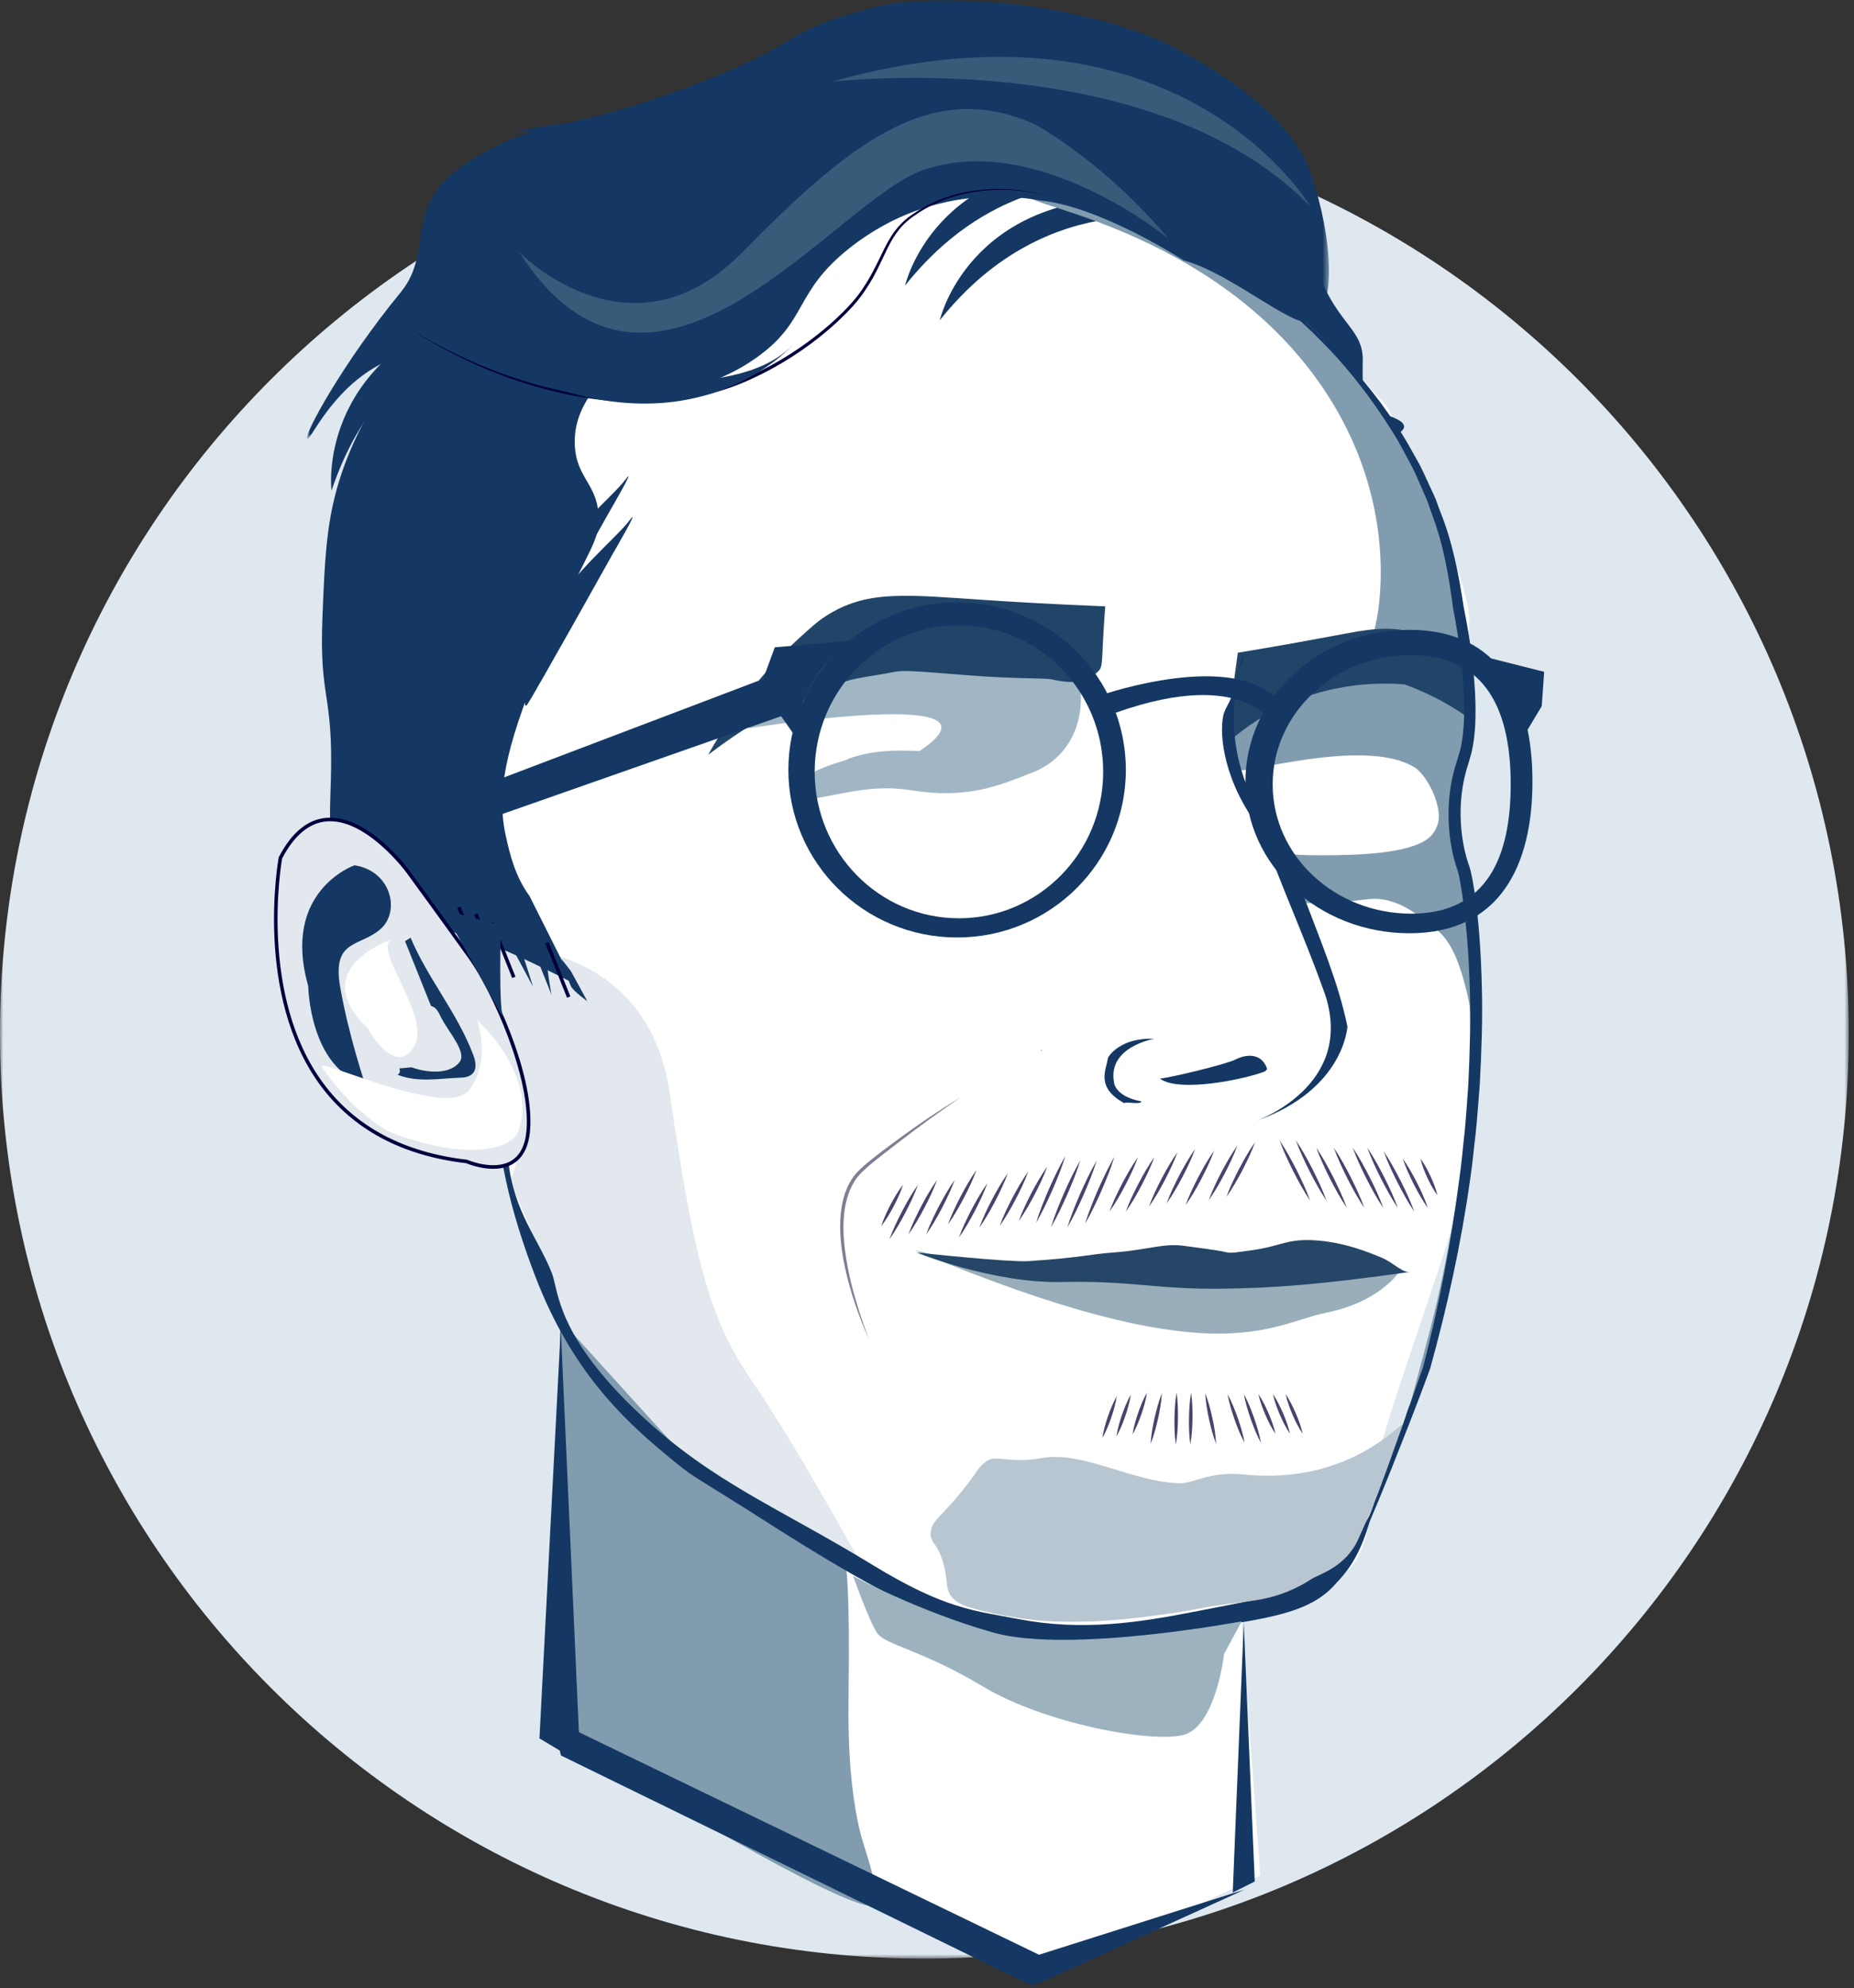 <?xml version="1.0" encoding="UTF-8"?>
<svg width="293px" height="314px" viewBox="0 0 293 314" version="1.1" xmlns="http://www.w3.org/2000/svg" xmlns:xlink="http://www.w3.org/1999/xlink">
    <rect x="0" y="0" width="293" height="314" fill="#333333" stroke="none"/>
    <title>Group 200</title>
    <defs>
        <polygon id="path-1" points="0 0 292.173 0 292.173 292.172 0 292.172"></polygon>
        <polygon id="path-3" points="2.84217094e-14 2.84217094e-14 109.571 2.84217094e-14 109.571 42.174 2.84217094e-14 42.174"></polygon>
        <polygon id="path-5" points="-7.10542736e-15 0 161.518 0 161.518 69.309 -7.10542736e-15 69.309"></polygon>
    </defs>
    <g id="Page-1" stroke="none" stroke-width="1" fill="none" fill-rule="evenodd">
        <g id="Group-200" transform="translate(0, 0)">
            <g id="Group-3" transform="translate(0, 17.163)">
                <mask id="mask-2" fill="white">
                    <use xlink:href="#path-1"></use>
                </mask>
                <g id="Clip-2"></g>
                <path d="M292.173,146.086 C292.173,226.767 226.768,292.172 146.087,292.172 C65.405,292.172 -0,226.767 -0,146.086 C-0,65.405 65.405,0 146.087,0 C226.768,0 292.173,65.405 292.173,146.086" id="Fill-1" fill="#DFE8EF" mask="url(#mask-2)"></path>
            </g>
            <path d="M153.079,20.64 C153.079,20.64 190.47,34.248 195.688,39.352 C200.905,44.455 219.166,64.118 219.166,64.118 C219.166,64.118 232.209,90.38 232.209,98.035 C232.209,105.689 227.861,117.597 229.6,125.251 C231.34,132.905 231.556,150.899 232.426,163.656 C233.295,176.413 231.34,183.935 230.47,189.888 C229.6,195.843 216.557,229.862 216.557,235.815 C216.557,241.768 215.687,249.423 206.992,251.125 C198.296,252.826 196.231,256.51 196.231,256.51 L199.166,296.2 L166.992,311.51 L86.123,270.685 L88.731,208.684 C88.731,208.684 81.775,190.739 79.166,182.234 C76.558,173.73 59.166,133.756 59.166,127.802 C59.166,121.85 72.21,58.062 75.688,52.108 C79.166,46.156 112.21,22.341 117.427,21.491 C122.644,20.64 153.079,20.64 153.079,20.64" id="Fill-4" fill="#FFFFFF"></path>
            <g id="Group-80" transform="translate(52.316, 8.645)">
                <path d="M144.34,13.938 C144.34,13.938 152.728,22.971 154.664,28.133 C156.599,33.295 155.309,33.94 157.89,38.457 C160.471,42.974 163.052,44.264 163.052,48.135 C163.052,52.007 162.407,55.233 167.568,57.169 C172.73,59.104 166.323,60.734 166.323,60.734 C166.323,60.734 161.116,57.814 155.954,49.426 C150.792,41.038 150.792,35.876 143.05,32.005 C135.307,28.133 138.533,22.326 138.533,22.326 L144.34,13.938 Z" id="Fill-6" fill="#143863"></path>
                <path d="M89.107,0 C89.107,0 64.588,8.388 48.457,9.679 C32.326,10.969 29.1,12.259 29.1,12.259 C29.1,12.259 51.683,11.614 64.588,9.679 C77.493,7.743 89.107,0 89.107,0" id="Fill-8" fill="#143863"></path>
                <path d="M98.57,177.692 C98.013,179.231 97.305,180.691 96.56,182.133 C95.801,183.566 95.003,184.979 94.053,186.313 C94.609,184.773 95.317,183.312 96.063,181.872 C96.824,180.439 97.622,179.026 98.57,177.692" id="Fill-10" fill="#44446D"></path>
                <path d="M95.779,177.696 C95.22,179.234 94.511,180.693 93.764,182.133 C93.003,183.565 92.204,184.977 91.253,186.309 C91.811,184.77 92.52,183.311 93.268,181.872 C94.03,180.441 94.829,179.029 95.779,177.696" id="Fill-12" fill="#44446D"></path>
                <path d="M102.012,176.125 C101.455,177.664 100.747,179.124 100.002,180.566 C99.243,181.999 98.445,183.412 97.495,184.746 C98.051,183.206 98.759,181.745 99.505,180.305 C100.266,178.872 101.064,177.459 102.012,176.125" id="Fill-14" fill="#44446D"></path>
                <path d="M103.732,178.214 C103.175,179.754 102.467,181.214 101.722,182.655 C100.962,184.089 100.165,185.501 99.215,186.835 C99.771,185.296 100.479,183.835 101.225,182.394 C101.986,180.963 102.784,179.548 103.732,178.214" id="Fill-16" fill="#44446D"></path>
                <path d="M106.958,176.647 C106.401,178.186 105.693,179.647 104.948,181.088 C104.188,182.521 103.391,183.934 102.441,185.268 C102.997,183.728 103.705,182.268 104.451,180.827 C105.212,179.395 106.01,177.981 106.958,176.647" id="Fill-18" fill="#44446D"></path>
                <path d="M113.196,175.588 C112.639,177.127 111.931,178.588 111.186,180.029 C110.427,181.462 109.629,182.875 108.679,184.209 C109.235,182.669 109.943,181.209 110.689,179.768 C111.45,178.335 112.248,176.922 113.196,175.588" id="Fill-20" fill="#44446D"></path>
                <path d="M92.763,178.461 C92.206,180 91.498,181.461 90.753,182.902 C89.994,184.335 89.196,185.748 88.246,187.082 C88.802,185.542 89.51,184.081 90.256,182.641 C91.017,181.208 91.815,179.795 92.763,178.461" id="Fill-22" fill="#44446D"></path>
                <path d="M90.397,178.461 C90.019,179.655 89.49,180.769 88.925,181.864 C88.344,182.951 87.726,184.019 86.956,185.006 C87.332,183.812 87.862,182.698 88.428,181.603 C89.01,180.517 89.627,179.449 90.397,178.461" id="Fill-24" fill="#44446D"></path>
                <path d="M110.189,176.375 C109.63,177.913 108.921,179.372 108.174,180.812 C107.413,182.244 106.614,183.656 105.663,184.988 C106.221,183.449 106.93,181.99 107.678,180.551 C108.44,179.12 109.239,177.708 110.189,176.375" id="Fill-26" fill="#44446D"></path>
                <path d="M116.06,173.919 C115.488,175.772 114.76,177.554 113.994,179.321 C113.213,181.082 112.392,182.823 111.415,184.498 C111.986,182.645 112.713,180.862 113.48,179.095 C114.263,177.337 115.084,175.594 116.06,173.919" id="Fill-28" fill="#44446D"></path>
                <path d="M118.418,174.608 C117.846,176.46 117.118,178.243 116.352,180.01 C115.571,181.769 114.751,183.512 113.773,185.186 C114.344,183.333 115.071,181.55 115.838,179.784 C116.621,178.025 117.442,176.282 118.418,174.608" id="Fill-30" fill="#44446D"></path>
                <path d="M120.999,174.654 C120.427,176.506 119.699,178.289 118.933,180.056 C118.152,181.816 117.332,183.558 116.354,185.232 C116.925,183.379 117.652,181.596 118.419,179.83 C119.202,178.071 120.023,176.328 120.999,174.654" id="Fill-32" fill="#44446D"></path>
                <path d="M123.802,174.058 C123.23,175.91 122.502,177.693 121.736,179.46 C120.955,181.22 120.134,182.962 119.157,184.636 C119.728,182.783 120.455,181 121.222,179.234 C122.005,177.475 122.826,175.732 123.802,174.058" id="Fill-34" fill="#44446D"></path>
                <path d="M127.53,174.11 C126.973,175.649 126.265,177.11 125.52,178.551 C124.761,179.984 123.963,181.397 123.013,182.731 C123.569,181.191 124.277,179.731 125.023,178.29 C125.784,176.857 126.582,175.444 127.53,174.11" id="Fill-36" fill="#44446D"></path>
                <path d="M130.112,174.11 C129.555,175.649 128.847,177.11 128.102,178.551 C127.342,179.984 126.545,181.397 125.595,182.731 C126.151,181.191 126.859,179.731 127.605,178.29 C128.366,176.857 129.164,175.444 130.112,174.11" id="Fill-38" fill="#44446D"></path>
                <path d="M136.564,172.804 C136.007,174.343 135.299,175.804 134.554,177.245 C133.794,178.678 132.997,180.091 132.047,181.425 C132.603,179.885 133.311,178.425 134.057,176.984 C134.818,175.552 135.616,174.138 136.564,172.804" id="Fill-40" fill="#44446D"></path>
                <path d="M133.768,173.327 C133.211,174.865 132.503,176.327 131.758,177.768 C130.999,179.201 130.201,180.613 129.251,181.947 C129.807,180.407 130.515,178.947 131.261,177.506 C132.022,176.073 132.82,174.661 133.768,173.327" id="Fill-42" fill="#44446D"></path>
                <path d="M139.575,173.065 C139.018,174.604 138.31,176.064 137.565,177.506 C136.806,178.939 136.008,180.352 135.058,181.686 C135.614,180.146 136.322,178.685 137.068,177.245 C137.829,175.812 138.627,174.399 139.575,173.065" id="Fill-44" fill="#44446D"></path>
                <path d="M146.027,171.759 C145.47,173.298 144.762,174.759 144.017,176.2 C143.257,177.633 142.46,179.046 141.51,180.38 C142.066,178.84 142.774,177.38 143.52,175.939 C144.281,174.506 145.079,173.093 146.027,171.759" id="Fill-46" fill="#44446D"></path>
                <path d="M143.231,172.282 C142.674,173.821 141.966,175.281 141.221,176.723 C140.461,178.156 139.664,179.569 138.714,180.903 C139.27,179.363 139.978,177.902 140.724,176.462 C141.485,175.029 142.283,173.616 143.231,172.282" id="Fill-48" fill="#44446D"></path>
                <path d="M166.356,173.187 C167.359,174.675 168.21,176.241 169.024,177.825 C169.823,179.416 170.584,181.027 171.192,182.716 C170.187,181.229 169.336,179.663 168.524,178.079 C167.726,176.486 166.965,174.875 166.356,173.187" id="Fill-50" fill="#44446D"></path>
                <path d="M169.367,174.342 C170.226,175.544 170.934,176.823 171.605,178.121 C172.26,179.427 172.878,180.752 173.342,182.155 C172.482,180.953 171.774,179.674 171.104,178.376 C170.45,177.069 169.833,175.744 169.367,174.342" id="Fill-52" fill="#44446D"></path>
                <path d="M172.163,174.342 C172.811,175.214 173.304,176.158 173.76,177.12 C174.2,178.088 174.602,179.074 174.848,180.133 C174.198,179.262 173.706,178.317 173.251,177.356 C172.812,176.386 172.41,175.4 172.163,174.342" id="Fill-54" fill="#44446D"></path>
                <path d="M163.762,172.609 C164.765,174.097 165.616,175.663 166.43,177.247 C167.229,178.838 167.99,180.449 168.598,182.138 C167.593,180.651 166.742,179.085 165.93,177.501 C165.132,175.908 164.371,174.297 163.762,172.609" id="Fill-56" fill="#44446D"></path>
                <path d="M161.46,172.609 C162.463,174.097 163.314,175.663 164.128,177.247 C164.927,178.838 165.688,180.449 166.296,182.138 C165.291,180.651 164.44,179.085 163.628,177.501 C162.83,175.908 162.069,174.297 161.46,172.609" id="Fill-58" fill="#44446D"></path>
                <path d="M158.466,172.609 C159.469,174.097 160.32,175.663 161.134,177.247 C161.933,178.838 162.694,180.449 163.301,182.138 C162.297,180.651 161.446,179.085 160.633,177.501 C159.836,175.908 159.075,174.297 158.466,172.609" id="Fill-60" fill="#44446D"></path>
                <path d="M155.703,172.609 C156.706,174.097 157.557,175.663 158.371,177.247 C159.17,178.838 159.931,180.449 160.538,182.138 C159.534,180.651 158.683,179.085 157.87,177.501 C157.073,175.908 156.312,174.297 155.703,172.609" id="Fill-62" fill="#44446D"></path>
                <path d="M152.48,171.454 C153.483,172.942 154.334,174.508 155.148,176.092 C155.947,177.683 156.708,179.294 157.316,180.983 C156.311,179.496 155.46,177.93 154.648,176.345 C153.85,174.753 153.089,173.142 152.48,171.454" id="Fill-64" fill="#44446D"></path>
                <path d="M149.899,171.454 C150.902,172.942 151.753,174.508 152.567,176.092 C153.366,177.683 154.127,179.294 154.735,180.983 C153.73,179.496 152.879,177.93 152.067,176.345 C151.269,174.753 150.508,173.142 149.899,171.454" id="Fill-66" fill="#44446D"></path>
                <path d="M92.239,188.816 C92.239,188.816 132.38,199.135 169.176,191.705 C169.176,191.705 166.345,196.841 157.28,198.679 C148.215,200.516 140.088,208.903 92.239,188.816" id="Fill-68" fill="#99AEBA"></path>
                <path d="M136.209,26.455 C136.209,26.455 113.626,20.003 96.205,41.941 C96.205,41.941 100.721,21.938 127.821,22.584 L136.209,26.455 Z" id="Fill-70" fill="#143863"></path>
                <path d="M32.357,40.603 C32.357,40.603 8.93,42.274 0.074,68.852 C0.074,68.852 -2.532,48.512 23.15,39.838 L32.357,40.603 Z" id="Fill-72" fill="#143863"></path>
                <path d="M130.725,20.97 C130.725,20.97 108.142,14.518 90.721,36.456 C90.721,36.456 95.237,16.453 122.337,17.099 L130.725,20.97 Z" id="Fill-74" fill="#143863"></path>
                <path d="M81.79,111.184 C85.494,109.832 89.259,109.803 93,109.97 C108.659,99.507 66.117,106.366 66.117,106.366 C65.39,106.423 75.535,97.392 75.069,96.662 C83.158,93.137 108.14,92.672 116.32,93.532 C117.376,93.643 118.399,99.603 118.468,100.516 C118.851,105.559 116.705,111.048 110.9,113.339 C105.489,115.474 100.547,117.597 91.62,116.163 C85.649,115.203 81.091,116.747 75.895,117.538 C75.895,117.538 68.977,114.961 81.463,111.371" id="Fill-76" fill="#A1B6C4"></path>
                <path d="M22.561,140.818 C22.561,140.818 49.658,137.721 53.529,164.044 C57.4,190.366 59.722,199.657 66.69,209.721 C73.658,219.786 85.179,240.872 85.179,240.872 C85.179,240.872 40.761,218.853 36.306,201.126 C31.851,183.399 27.98,177.979 27.98,177.979 C27.98,177.979 32.495,175.239 26.432,149.334 C20.369,123.429 28.13,140.139 28.13,140.139" id="Fill-78" fill="#E2E8ED"></path>
            </g>
            <g id="Group-199" transform="translate(43.305, 0)">
                <path d="M26.856,147.742 C25.812,145.851 25.017,145.54 21.407,141.26 C18.003,137.225 16.214,136.275 14.534,136.058 C12.585,135.804 11.83,136.673 10.765,135.987 C8.417,134.474 8.833,128.165 8.974,123.614 C9.425,109.053 7.107,110.903 7.658,97.341 C8.044,87.826 8.291,81.751 10.732,74.608 C12.222,70.248 17.743,56.072 29.85,51.005 C39.987,46.764 52.124,50.005 53.17,55.304 C54.002,59.525 47.303,62.523 47.528,70.112 C47.692,75.671 51.355,76.445 51.289,82.055 C51.247,85.659 49.717,86.856 45.647,95.907 C45.647,95.907 43.634,100.386 41.886,104.984 C37.881,115.511 34.775,123.678 36.62,131.974 C37.237,134.748 38.026,138.293 40.381,141.526 L47.282,155.256 C47.282,155.256 34.835,148.875 32.315,148.661 C29.795,148.446 25.442,145.435 25.442,145.435" id="Fill-81" fill="#143863"></path>
                <polygon id="Fill-83" fill="#143863" points="153.252 256.292 154.991 297.161 151.513 298.901"></polygon>
                <path d="M90.426,247.814 C90.426,247.814 91.037,251.015 90.799,267.691 C90.665,277.074 91.304,283.074 92.277,287.806 C92.948,291.068 93.927,293.14 94.947,297.536 C95.604,300.365 95.561,300.633 95.428,300.811 C94.157,302.5 80.886,296.216 44.557,274.118 L45.219,208.402 L65.229,230.442 L90.426,247.814 Z" id="Fill-85" fill="#829CAF"></path>
                <path d="M121.271,165.996 L121.18,165.819 C121.18,165.819 121.33,165.898 121.333,165.889 C121.337,165.88 121.271,165.996 121.271,165.996" id="Fill-87" fill="#143863"></path>
                <polygon id="Fill-89" fill="#FCFCFD" points="66.398 136.785 66.247 136.971 66.502 137.001"></polygon>
                <path d="M189.729,157.048 C189.729,157.048 189.773,150.641 188.963,139.786 C183.701,128.56 188.357,121.237 188.817,115.493 C190.382,95.956 182.77,79.231 180.753,74.799 C172.165,55.928 157.326,45.803 150.991,41.886 C135.5,32.309 119.955,30.172 119.603,31.152 C119.128,32.477 147.428,36.578 164.266,59.166 C178.08,77.697 174.826,96.121 173.917,99.388 C173.612,100.483 173.016,102.624 171.137,104.225 C168.584,106.403 166.191,105.427 161.491,106.736 C158.676,107.519 153.852,108.862 152.399,112.415 C150.595,116.826 152.32,121.094 152.83,121.689 C157.071,121.263 173.015,116.906 180.153,121.133 C181.936,122.189 184.051,126.022 184.088,128.946 C184.105,130.256 183.428,131.254 183.163,131.632 C181.186,134.469 173.403,134.893 170.001,135.004 C168.189,135.061 160.882,135.282 157.778,134.552 C158.186,135.181 159.62,138.893 160.308,140.179 C160.959,141.398 161.034,141.684 161.326,142.005 C162.631,143.442 171.221,142.161 173.208,141.988 C177.293,141.636 180.629,144.338 183.228,146.444 C184.557,147.52 186.902,148.913 188.904,158.466 C188.922,158.553 190.282,165.72 188.088,182.494 C188.052,182.77 187.615,185.06 187.572,185.333 C184.53,204.661 182.836,209.382 179.339,222.596 C178.711,224.97 176.746,228.512 177.15,228.635 C177.589,228.768 178.54,226.237 183.83,210.365 C183.83,210.365 192.531,172.248 189.729,157.048" id="Fill-91" fill="#829CAF"></path>
                <path d="M152.318,103.09 L150.327,117.628 C152.468,115.684 155.503,113.373 159.515,111.49 C167.445,107.769 174.796,107.788 178.657,108.09 C179.887,108.534 181.195,109.07 182.557,109.721 C185.153,110.963 187.344,112.336 189.142,113.638 C189.738,111.452 189.737,109.642 189.638,108.454 C189.525,107.103 189.446,106.157 188.847,105.132 C188.605,104.719 188.014,103.841 184.832,102.096 C184.308,101.809 182.331,100.735 180.851,100.185 C176.615,98.61 172.905,99.395 166.999,100.504 C163.821,101.1 158.86,102.006 152.318,103.09" id="Fill-93" fill="#214568"></path>
                <path d="M137.109,173.961 C136.824,174.537 134.743,173.92 134.357,174.236 C129.92,171.738 131.409,169.234 131.827,166.999 C131.827,166.999 133.58,163.828 139.11,164.067 C139.11,164.067 131.739,165.298 132.744,170.901 C132.744,170.901 132.801,173.159 137.109,173.961" id="Fill-95" fill="#143863"></path>
                <path d="M156.649,169.198 C153.392,170.477 143.038,172.605 139.994,170.353 C141.7,170.195 150.373,168.116 151.896,167.356 C154.388,166.111 156.357,166.831 156.949,168.857 C156.834,168.96 156.734,169.073 156.649,169.198" id="Fill-97" fill="#143863"></path>
                <g id="Group-101" transform="translate(43.905, 271.509)">
                    <mask id="mask-4" fill="white">
                        <use xlink:href="#path-3"></use>
                    </mask>
                    <g id="Clip-100"></g>
                    <polygon id="Fill-99" fill="#143863" mask="url(#mask-4)" points="1.448 5.75 2.84217094e-14 2.84217094e-14 76.993 37.217 109.571 26.895 75.974 42.174"></polygon>
                </g>
                <path d="M150.006,113.065 C150.341,111.467 151.561,110.758 152.502,106.083 C152.995,103.639 152.558,106.587 153.12,104.044 C153.75,101.193 150.788,108.918 151.96,117.384 C152.529,121.493 153.848,124.66 154.988,126.833 C156.902,130.686 160.301,135.144 162.153,140.044 C165.406,148.651 168.168,155.063 169.636,162.108 C169.636,162.108 169.185,172.108 155.222,177.028 C155.222,177.028 170.879,171.56 166.109,157.068 C162.889,148 159.308,140.337 156.088,131.269 C150.032,123.545 149.379,116.058 150.006,113.065" id="Fill-102" fill="#143863"></path>
                <path d="M131.362,95.767 C123.286,95.447 116.844,95.058 112.645,94.78 C100.011,93.942 94.081,93.195 87.806,96.929 C86.14,97.921 85.08,98.878 83.029,100.751 C79.006,104.424 73.581,110.282 68.608,119.21 C69.952,118.191 71.362,117.175 72.84,116.171 C78.679,112.208 83.63,110.51 88.93,108.245 C90.703,107.115 94.355,106.858 97.916,106.14 C99.624,105.795 101.701,106.035 109.808,106.66 C117.758,107.272 121.81,107.045 123.022,107.32 C127.324,108.299 129.028,107.267 130.311,105.975 C130.911,105.371 130.834,104.62 131.036,100.751 C131.15,98.583 131.278,96.839 131.362,95.767" id="Fill-104" fill="#214568"></path>
                <path d="M32.734,155.256 C32.482,155.24 35.067,161.722 34.998,171.259 C34.923,181.535 37.43,191.574 41.337,201.714 C46.948,216.277 54.99,223.968 61.708,229.546 C67.085,234.01 64.544,231.877 78.666,240.893 C110.236,261.05 114.993,258.17 121.419,259.012 C127.654,259.828 133.378,259.027 144.825,257.423 C157.43,255.657 163.814,254.682 167.754,250.161 C168.721,249.051 171.947,246.3 173.725,237.943 C175.073,231.606 181.381,221.901 179.483,221.944 C179.317,221.948 178.242,226.161 175.425,234.118 C171.981,243.848 168.183,244.76 166.082,247.211 C162.201,251.736 156.53,252.364 145.378,254.559 C136.507,256.305 127.634,257.624 117.701,255.72 C110.826,254.403 106.074,254.175 94.669,247.204 C79.705,238.058 69.388,234.204 57.887,223.418 C44.55,210.913 45.004,203.903 43.918,201.101 C41.84,195.739 37.871,191.393 37.037,183.382 C35.293,166.618 33.057,155.277 32.734,155.256" id="Fill-106" fill="#143863"></path>
                <path d="M112.612,230.774 C111.145,231.819 111.393,232.209 108.79,235.42 C105.246,239.793 103.853,240.221 103.775,242.13 C103.709,243.742 104.732,243.48 105.686,246.604 C106.686,249.881 105.887,251.185 107.503,252.633 C108.223,253.277 109.151,253.708 111.657,254.347 C117.579,255.857 122.661,256.068 123.136,256.085 C130.691,256.359 136.624,255.525 141.613,254.824 C146.338,254.159 145.887,253.968 150.827,253.315 C154.436,252.837 156.391,252.712 159.107,251.766 C160.121,251.413 162.023,250.672 163.881,249.433 C165.085,248.63 169.393,247.568 171.417,242.957 C173.759,237.624 175.793,233.519 178.374,225.131 C178.89,223.454 170.873,234.694 153.188,232.875 C147.933,232.335 145.262,234.311 143.156,234.262 C135.659,234.087 127.86,229.126 121.449,230.267 C116.015,231.235 114.169,229.665 112.612,230.774" id="Fill-108" fill="#B8C6D1"></path>
                <g id="Group-112" transform="translate(5.205, 0)">
                    <mask id="mask-6" fill="white">
                        <use xlink:href="#path-5"></use>
                    </mask>
                    <g id="Clip-111"></g>
                    <path d="M138.543,41.121 C138.543,41.121 125.428,32.608 115.872,31.659 C114.783,31.549 99.838,28.049 85.779,39.157 C76.84,46.219 79.259,50.67 70.998,56.517 C61.696,63.1 51.212,62.709 40.418,62.303 C17.947,61.462 22.265,51.685 11.257,57.722 C3.707,61.862 0.544,69.671 0.044,69.296 C-0.581,68.826 5.526,57.499 14.825,46.15 C20.346,39.41 14.738,32.258 25.637,25.48 C37.126,18.334 39.75,21.378 59.785,13.906 C80.671,6.117 73.195,5.524 89.465,1.204 C99.823,-1.544 120.226,0.572 133.609,5.918 C137.386,7.426 154.239,15.777 158.382,26.732 C161.293,34.429 163.502,48.035 158.755,50.754 C156.257,52.182 146.104,43.136 138.543,41.121" id="Fill-110" fill="#143863" mask="url(#mask-6)"></path>
                </g>
                <path d="M122.54,30.983 C120.17,30.32 117.695,30.021 115.23,29.989 C112.763,29.954 110.29,30.254 107.936,30.912 C105.581,31.56 103.337,32.569 101.379,33.938 C100.378,34.589 99.494,35.376 98.767,36.277 C98.036,37.177 97.468,38.183 96.955,39.214 C95.947,41.284 95.026,43.435 93.719,45.401 C93.089,46.386 92.386,47.358 91.579,48.237 C90.787,49.125 89.939,49.967 89.069,50.788 C85.553,54.036 81.537,56.821 77.171,59.024 C74.989,60.113 72.719,61.101 70.336,61.782 L68.551,62.297 L66.727,62.671 C65.518,62.96 64.276,63.071 63.045,63.238 C58.099,63.795 53.073,63.519 48.201,62.648 C43.322,61.784 38.574,60.358 34.041,58.508 C29.514,56.642 25.2,54.354 21.145,51.736 C25.252,54.285 29.604,56.494 34.151,58.275 C38.689,60.07 43.427,61.445 48.279,62.256 C53.126,63.058 58.099,63.344 62.984,62.768 C64.199,62.6 65.426,62.487 66.616,62.197 L68.414,61.824 L70.17,61.31 C72.512,60.633 74.739,59.654 76.902,58.57 C81.229,56.404 85.216,53.658 88.707,50.455 C90.433,48.832 92.082,47.146 93.303,45.171 C94.592,43.236 95.52,41.128 96.565,39.046 C97.095,38.009 97.689,36.982 98.454,36.059 C99.215,35.136 100.144,34.328 101.17,33.674 C103.177,32.304 105.465,31.297 107.859,30.67 C110.255,30.044 112.754,29.785 115.232,29.863 C117.71,29.937 120.183,30.28 122.54,30.983" id="Fill-113" fill="#00003F"></path>
                <polygon id="Fill-115" fill="#143863" points="45.318 209.77 48.401 278.424 41.948 274.552"></polygon>
                <path d="M144.064,196.799 C145.457,197.008 149.028,197.412 150.423,197.764 C151.328,197.993 152.399,197.724 153.701,197.572 C159.035,196.946 159.735,195.676 164.128,195.871 C168.965,196.087 173.176,197.852 175.057,198.64 C176.948,199.433 178.291,201.057 179.548,200.878 C165.216,202.924 157.636,203.444 149.676,203.537 C139.454,203.656 135.44,202.23 124.579,202.479 C113.602,202.732 101.544,197.82 101.544,197.82 C101.544,197.82 116.063,199.391 119.341,199.173 C127.445,198.637 128.662,198.119 132.625,197.82 C138.502,197.376 140.509,196.266 144.064,196.799" id="Fill-117" fill="#254666"></path>
                <path d="M108.421,173.361 C105.154,175.601 101.943,177.915 98.813,180.333 C97.256,181.555 95.66,182.73 94.155,183.997 C93.41,184.634 92.673,185.291 92.089,186.044 C91.528,186.806 91.093,187.687 90.78,188.597 C90.138,190.426 89.966,192.403 89.994,194.356 C90.036,196.317 90.309,198.272 90.675,200.206 C91.045,202.142 91.546,204.055 92.123,205.945 C92.682,207.841 93.345,209.706 94.038,211.561 C92.431,207.942 91.104,204.182 90.252,200.293 C89.815,198.352 89.553,196.367 89.483,194.369 C89.439,192.375 89.591,190.338 90.25,188.414 C90.59,187.456 91.045,186.543 91.666,185.716 C92.305,184.909 93.065,184.248 93.827,183.606 C95.368,182.343 96.955,181.159 98.554,179.989 C100.153,178.817 101.77,177.67 103.411,176.558 C105.061,175.461 106.722,174.38 108.421,173.361" id="Fill-119" fill="#7F7F93"></path>
                <path d="M21.12,137.599 C21.12,137.599 8.7,120.703 1.014,135.488 C1.014,135.488 -7.193,179.09 30.452,183.442 C30.452,183.442 39.423,187.369 40.18,178.568 C40.937,169.767 34.389,155.983 31.084,151.352 C27.779,146.721 21.12,137.599 21.12,137.599" id="Fill-121" fill="#E2E8ED"></path>
                <path d="M1.283,135.58 C1.097,136.629 -2.381,157.29 7.753,171.046 C12.824,177.929 20.472,182.006 30.484,183.163 L30.564,183.185 C30.605,183.202 34.731,184.971 37.468,183.343 C38.881,182.503 39.699,180.889 39.9,178.544 C40.624,170.134 34.397,156.477 30.856,151.515 C27.595,146.946 20.983,137.888 20.893,137.766 C20.822,137.668 14.553,129.231 8.345,129.724 C5.577,129.938 3.201,131.909 1.283,135.58 M34.625,184.6 C32.563,184.6 30.691,183.848 30.379,183.716 C20.224,182.533 12.459,178.382 7.299,171.377 C-3.193,157.131 0.698,135.651 0.738,135.436 L0.765,135.358 C2.782,131.479 5.318,129.395 8.302,129.164 C14.828,128.656 21.083,137.074 21.346,137.433 L21.347,137.434 C21.413,137.525 28.045,146.61 31.313,151.189 C32.902,153.415 35.405,158.022 37.417,163.296 C39.04,167.548 40.885,173.653 40.46,178.592 C40.242,181.128 39.332,182.889 37.754,183.827 C36.783,184.404 35.679,184.6 34.625,184.6" id="Fill-123" fill="#00003F"></path>
                <path d="M24.81,158.882 C23.444,155.471 22.077,152.059 20.711,148.648 C21.001,148.464 21.291,148.281 21.581,148.097 C24.352,154.648 28.923,159.859 31.478,166.585 C32.419,169.062 31.474,170.148 29.492,170.208 C26.167,170.308 22.8,171.027 19.52,169.745 C19.889,169.51 19.998,169.183 19.792,168.746 C20.437,168.687 21.083,168.628 21.728,168.569 C24.409,169.522 27.836,169.665 29.318,167.747 C30.499,166.22 27.741,163.198 26.538,160.958 C26.108,160.157 25.799,159.125 24.81,158.882" id="Fill-125" fill="#143863"></path>
                <path d="M12.718,136.661 C12.718,136.661 1.12,140.682 5.405,155.724 C5.405,155.724 5.578,168.686 14.414,171.29 C14.414,171.29 11.753,163.414 10.449,155.85 C9.144,148.287 13.562,149.589 16.809,146.754 C20.057,143.919 18.462,137.515 12.718,136.661" id="Fill-127" fill="#143863"></path>
                <path d="M53.597,87.363 C53.597,87.363 41.338,109.301 40.047,111.237 C38.757,113.172 40.692,102.203 43.919,96.396 C47.145,90.589 54.242,84.782 56.178,82.201 C58.114,79.62 53.597,87.363 53.597,87.363" id="Fill-129" fill="#143863"></path>
                <path d="M52.952,80.911 C52.952,80.911 40.693,102.849 39.402,104.785 C38.112,106.72 40.047,95.751 43.274,89.944 C46.5,84.137 53.597,78.33 55.533,75.749 C57.469,73.168 52.952,80.911 52.952,80.911" id="Fill-131" fill="#143863"></path>
                <path d="M38.757,39.831 C38.757,39.831 56.316,57.898 74.03,39.831 C91.743,21.764 104.208,12.516 120.207,19.614 C120.207,19.614 131.064,25.421 141.349,37.68 C141.349,37.68 120.487,20.474 102.42,26.926 C88.395,31.935 59.899,72.738 38.757,39.831" id="Fill-133" fill="#385B7A"></path>
                <path d="M32.304,55.747 C32.304,55.747 70.373,66.716 81.987,54.457 C81.987,54.457 64.566,74.459 32.304,55.747" id="Fill-135" fill="#143863"></path>
                <path d="M163.846,32.691 C163.846,32.691 143.199,-2.582 88.139,12.904 C88.139,12.904 138.897,6.882 163.846,32.691" id="Fill-137" fill="#385B7A"></path>
                <path d="M153.274,220.186 C153.933,221.397 154.43,222.665 154.889,223.947 C155.331,225.234 155.735,226.535 155.974,227.893 C155.314,226.682 154.817,225.414 154.359,224.132 C153.918,222.845 153.515,221.544 153.274,220.186" id="Fill-139" fill="#44446D"></path>
                <path d="M155.568,220.186 C156.221,221.144 156.717,222.17 157.176,223.212 C157.618,224.26 158.023,225.326 158.268,226.459 C157.614,225.502 157.118,224.476 156.66,223.434 C156.219,222.384 155.815,221.319 155.568,220.186" id="Fill-141" fill="#44446D"></path>
                <path d="M157.862,220.186 C158.515,221.144 159.011,222.17 159.47,223.212 C159.912,224.26 160.317,225.326 160.562,226.459 C159.908,225.502 159.412,224.476 158.954,223.434 C158.513,222.384 158.109,221.319 157.862,220.186" id="Fill-143" fill="#44446D"></path>
                <path d="M159.869,220.186 C160.522,221.144 161.018,222.17 161.477,223.212 C161.919,224.26 162.324,225.326 162.569,226.459 C161.915,225.502 161.419,224.476 160.961,223.434 C160.52,222.384 160.116,221.319 159.869,220.186" id="Fill-145" fill="#44446D"></path>
                <path d="M137.949,219.971 C137.78,221.14 137.449,222.252 137.08,223.352 C136.694,224.446 136.268,225.526 135.68,226.55 C135.847,225.381 136.179,224.268 136.549,223.169 C136.936,222.076 137.361,220.995 137.949,219.971" id="Fill-147" fill="#44446D"></path>
                <path d="M135.406,220.266 C135.237,221.435 134.906,222.547 134.537,223.647 C134.151,224.741 133.725,225.821 133.137,226.845 C133.304,225.676 133.636,224.563 134.006,223.464 C134.393,222.371 134.818,221.29 135.406,220.266" id="Fill-149" fill="#44446D"></path>
                <path d="M133.181,220.525 C133.012,221.694 132.681,222.806 132.312,223.906 C131.926,225 131.5,226.08 130.912,227.104 C131.079,225.935 131.411,224.822 131.781,223.723 C132.168,222.63 132.594,221.549 133.181,220.525" id="Fill-151" fill="#44446D"></path>
                <path d="M150.693,220.186 C151.352,221.397 151.849,222.665 152.308,223.947 C152.75,225.234 153.154,226.535 153.393,227.893 C152.733,226.682 152.236,225.414 151.778,224.132 C151.337,222.845 150.934,221.544 150.693,220.186" id="Fill-153" fill="#44446D"></path>
                <path d="M147.166,220.048 C147.67,221.332 148.006,222.652 148.302,223.98 C148.581,225.312 148.82,226.653 148.89,228.031 C148.385,226.747 148.049,225.427 147.754,224.098 C147.475,222.766 147.237,221.425 147.166,220.048" id="Fill-155" fill="#44446D"></path>
                <path d="M144.933,219.956 C145.135,221.32 145.164,222.682 145.154,224.043 C145.126,225.404 145.056,226.764 144.814,228.122 C144.611,226.757 144.581,225.396 144.593,224.035 C144.622,222.674 144.692,221.314 144.933,219.956" id="Fill-157" fill="#44446D"></path>
                <path d="M142.639,219.956 C142.841,221.32 142.87,222.682 142.86,224.043 C142.832,225.404 142.762,226.764 142.52,228.122 C142.317,226.757 142.287,225.396 142.299,224.035 C142.328,222.674 142.398,221.314 142.639,219.956" id="Fill-159" fill="#44446D"></path>
                <path d="M140.319,220.055 C140.237,221.432 139.988,222.771 139.699,224.101 C139.393,225.427 139.047,226.744 138.532,228.024 C138.612,226.647 138.862,225.308 139.152,223.978 C139.459,222.652 139.805,221.335 140.319,220.055" id="Fill-161" fill="#44446D"></path>
                <polygon id="Fill-163" fill="#00003F" points="46.31 157.583 42.869 148.98 43.39 148.772 46.831 157.375"></polygon>
                <polygon id="Fill-165" fill="#00003F" points="37.636 154.464 34.195 145.861 34.716 145.652 38.157 154.256"></polygon>
                <polygon id="Fill-167" fill="#00003F" points="35.091 153.066 31.65 144.463 32.171 144.254 35.612 152.858"></polygon>
                <polygon id="Fill-169" fill="#00003F" points="32.402 151.991 28.961 143.388 29.482 143.179 32.923 151.783"></polygon>
                <path d="M150.144,261.221 C150.144,261.221 148.854,272.728 143.692,274.018 C138.53,275.309 121.754,272.19 112.075,266.383 C102.397,260.576 96.59,259.823 95.299,257.887 C94.009,255.952 91.513,248.9 91.513,248.9 C91.513,248.9 101.723,254.468 113.674,257.844 C125.625,261.221 152.926,256.074 152.926,256.074 L150.144,261.221 Z" id="Fill-171" fill="#9DB2BF"></path>
                <path d="M46.93,153.392 L49.511,158.124 C49.511,158.124 47.36,156.618 46.93,155.758 C46.5,154.898 45.424,151.456 45.424,151.456 L46.93,153.392 Z" id="Fill-173" fill="#143863"></path>
                <path d="M43.058,151.887 C43.058,151.887 43.703,156.834 43.918,157.264 L40.477,148.661 L43.058,151.887 Z" id="Fill-175" fill="#143863"></path>
                <polygon id="Fill-177" fill="#143863" points="37.142 148.784 40.934 155.829 38.036 146.737"></polygon>
                <path d="M35.861,145.857 C35.861,145.857 35.426,159.77 36.296,161.075 C37.165,162.38 26.731,143.684 26.731,143.684 L38.036,146.738" id="Fill-179" fill="#143863"></path>
                <path d="M7.573,168.559 C6.201,166.615 27.186,176.817 30.799,172.172 C34.412,167.527 32.089,161.075 32.089,161.075 C32.089,161.075 42.412,170.365 38.283,179.398 C38.283,179.398 34.412,184.559 19.186,179.14 C19.186,179.14 13.767,177.333 7.573,168.559" id="Fill-181" fill="#FFFFFF"></path>
                <path d="M18.411,148.43 C18.411,148.43 4.992,153.075 14.798,162.365 C14.798,162.365 18.927,170.107 22.024,165.462 C25.121,160.817 15.83,150.494 18.411,148.43" id="Fill-183" fill="#FFFFFF"></path>
                <path d="M155.056,44.947 C159.444,47.721 163.46,51.075 167.166,54.727 C170.857,58.397 174.22,62.419 177.104,66.775 C178.608,68.916 179.829,71.231 181.113,73.511 C181.699,74.68 182.223,75.88 182.781,77.066 C183.051,77.662 183.342,78.249 183.594,78.853 L184.267,80.701 C186.251,85.57 187.234,90.766 188.024,95.956 L188.01,95.867 C189.024,100.888 189.725,105.93 189.874,111.073 C189.918,113.641 189.851,116.24 189.254,118.844 C189.075,119.472 188.888,120.186 188.709,120.743 C188.524,121.323 188.344,121.903 188.214,122.498 C187.915,123.677 187.738,124.885 187.623,126.099 C187.414,128.528 187.53,130.994 187.979,133.393 C188.201,134.602 188.502,135.748 188.925,136.892 C189.172,137.661 189.247,138.236 189.396,138.893 L189.719,140.796 C190.463,145.864 190.758,150.952 190.886,156.037 C191.016,161.125 190.824,166.207 190.552,171.28 C190.352,173.811 190.178,176.346 189.919,178.873 C189.609,181.393 189.401,183.925 189.009,186.435 C187.59,196.492 185.412,206.423 182.698,216.19 L182.691,216.218 L182.685,216.234 C181.683,218.911 180.692,221.59 179.647,224.25 L176.498,232.221 C175.432,234.873 174.35,237.518 173.227,240.145 C172.67,241.462 172.085,242.766 171.477,244.06 C171.174,244.707 170.858,245.349 170.532,245.984 C170.185,246.606 169.877,247.268 169.379,247.785 C169.852,247.249 170.129,246.577 170.447,245.942 C170.744,245.294 171.03,244.642 171.304,243.982 C171.853,242.667 172.372,241.337 172.892,240.008 C173.925,237.349 174.918,234.673 175.894,231.99 L178.776,223.927 L181.621,215.852 L181.607,215.894 C184.129,206.121 186.039,196.202 187.318,186.208 C187.691,183.716 187.88,181.203 188.17,178.702 C188.41,176.196 188.566,173.683 188.748,171.173 C188.983,166.144 189.14,161.111 188.978,156.084 C188.827,151.062 188.471,146.036 187.752,141.095 L187.453,139.256 C187.33,138.679 187.216,138 187.079,137.562 C186.631,136.332 186.295,135.019 186.071,133.742 C185.607,131.165 185.5,128.534 185.742,125.925 C185.873,124.624 186.074,123.325 186.404,122.053 C186.549,121.413 186.746,120.787 186.951,120.163 C187.164,119.517 187.288,119.004 187.464,118.421 C188.02,116.09 188.116,113.585 188.086,111.108 C187.978,106.135 187.316,101.115 186.36,96.221 L186.353,96.183 L186.346,96.132 C185.673,91.07 184.824,85.975 182.975,81.171 L182.354,79.35 C182.118,78.754 181.844,78.171 181.591,77.582 C181.067,76.409 180.578,75.219 180.025,74.061 C178.808,71.796 177.653,69.493 176.213,67.353 C173.448,63.014 170.302,58.892 166.743,55.139 L164.012,52.386 C163.056,51.516 162.134,50.605 161.15,49.766 C159.21,48.05 157.192,46.419 155.056,44.947" id="Fill-185" fill="#143863"></path>
                <path d="M108.241,145.032 C95.651,145.032 85.444,134.673 85.444,121.892 C85.444,109.112 95.651,98.752 108.241,98.752 C120.831,98.752 131.038,109.112 131.038,121.892 C131.038,134.673 120.831,145.032 108.241,145.032 M107.953,95.118 C93.226,95.118 81.287,106.972 81.287,121.591 C81.287,136.213 93.226,148.065 107.953,148.065 C122.681,148.065 134.62,136.213 134.62,121.591 C134.62,106.972 122.681,95.118 107.953,95.118" id="Fill-187" fill="#143863"></path>
                <polygon id="Fill-189" fill="#143863" points="80.752 105.926 26.847 126.388 29.891 130.736 82.009 112.46"></polygon>
                <path d="M157.824,123.883 C157.824,112.608 167.624,103.466 179.712,103.466 C191.801,103.466 195.443,112.608 195.443,123.883 C195.443,135.16 191.801,144.302 179.712,144.302 C167.624,144.302 157.824,135.16 157.824,123.883 M153.518,123.434 C153.518,136.667 165.122,147.394 179.437,147.394 C193.751,147.394 198.878,136.667 198.878,123.434 C198.878,110.203 193.751,99.475 179.437,99.475 C165.122,99.475 153.518,110.203 153.518,123.434" id="Fill-191" fill="#143863"></path>
                <path d="M131.017,109.696 C131.017,109.696 151.823,102.544 158.762,110.769 L157.657,114.22 C157.657,114.22 152.882,104.921 131.268,113.215 L131.017,109.696 Z" id="Fill-193" fill="#143863"></path>
                <path d="M184.832,102.095 L200.734,106.107 L200.347,111.527 L198.024,115.398 C198.024,115.398 194.866,101.179 184.832,102.095" id="Fill-195" fill="#143863"></path>
                <path d="M98.54,100.547 L79.14,102.237 L76.863,108.43 L82.282,116.172 C82.282,116.172 83.785,99.631 98.54,100.547" id="Fill-197" fill="#143863"></path>
            </g>
        </g>
    </g>
</svg>